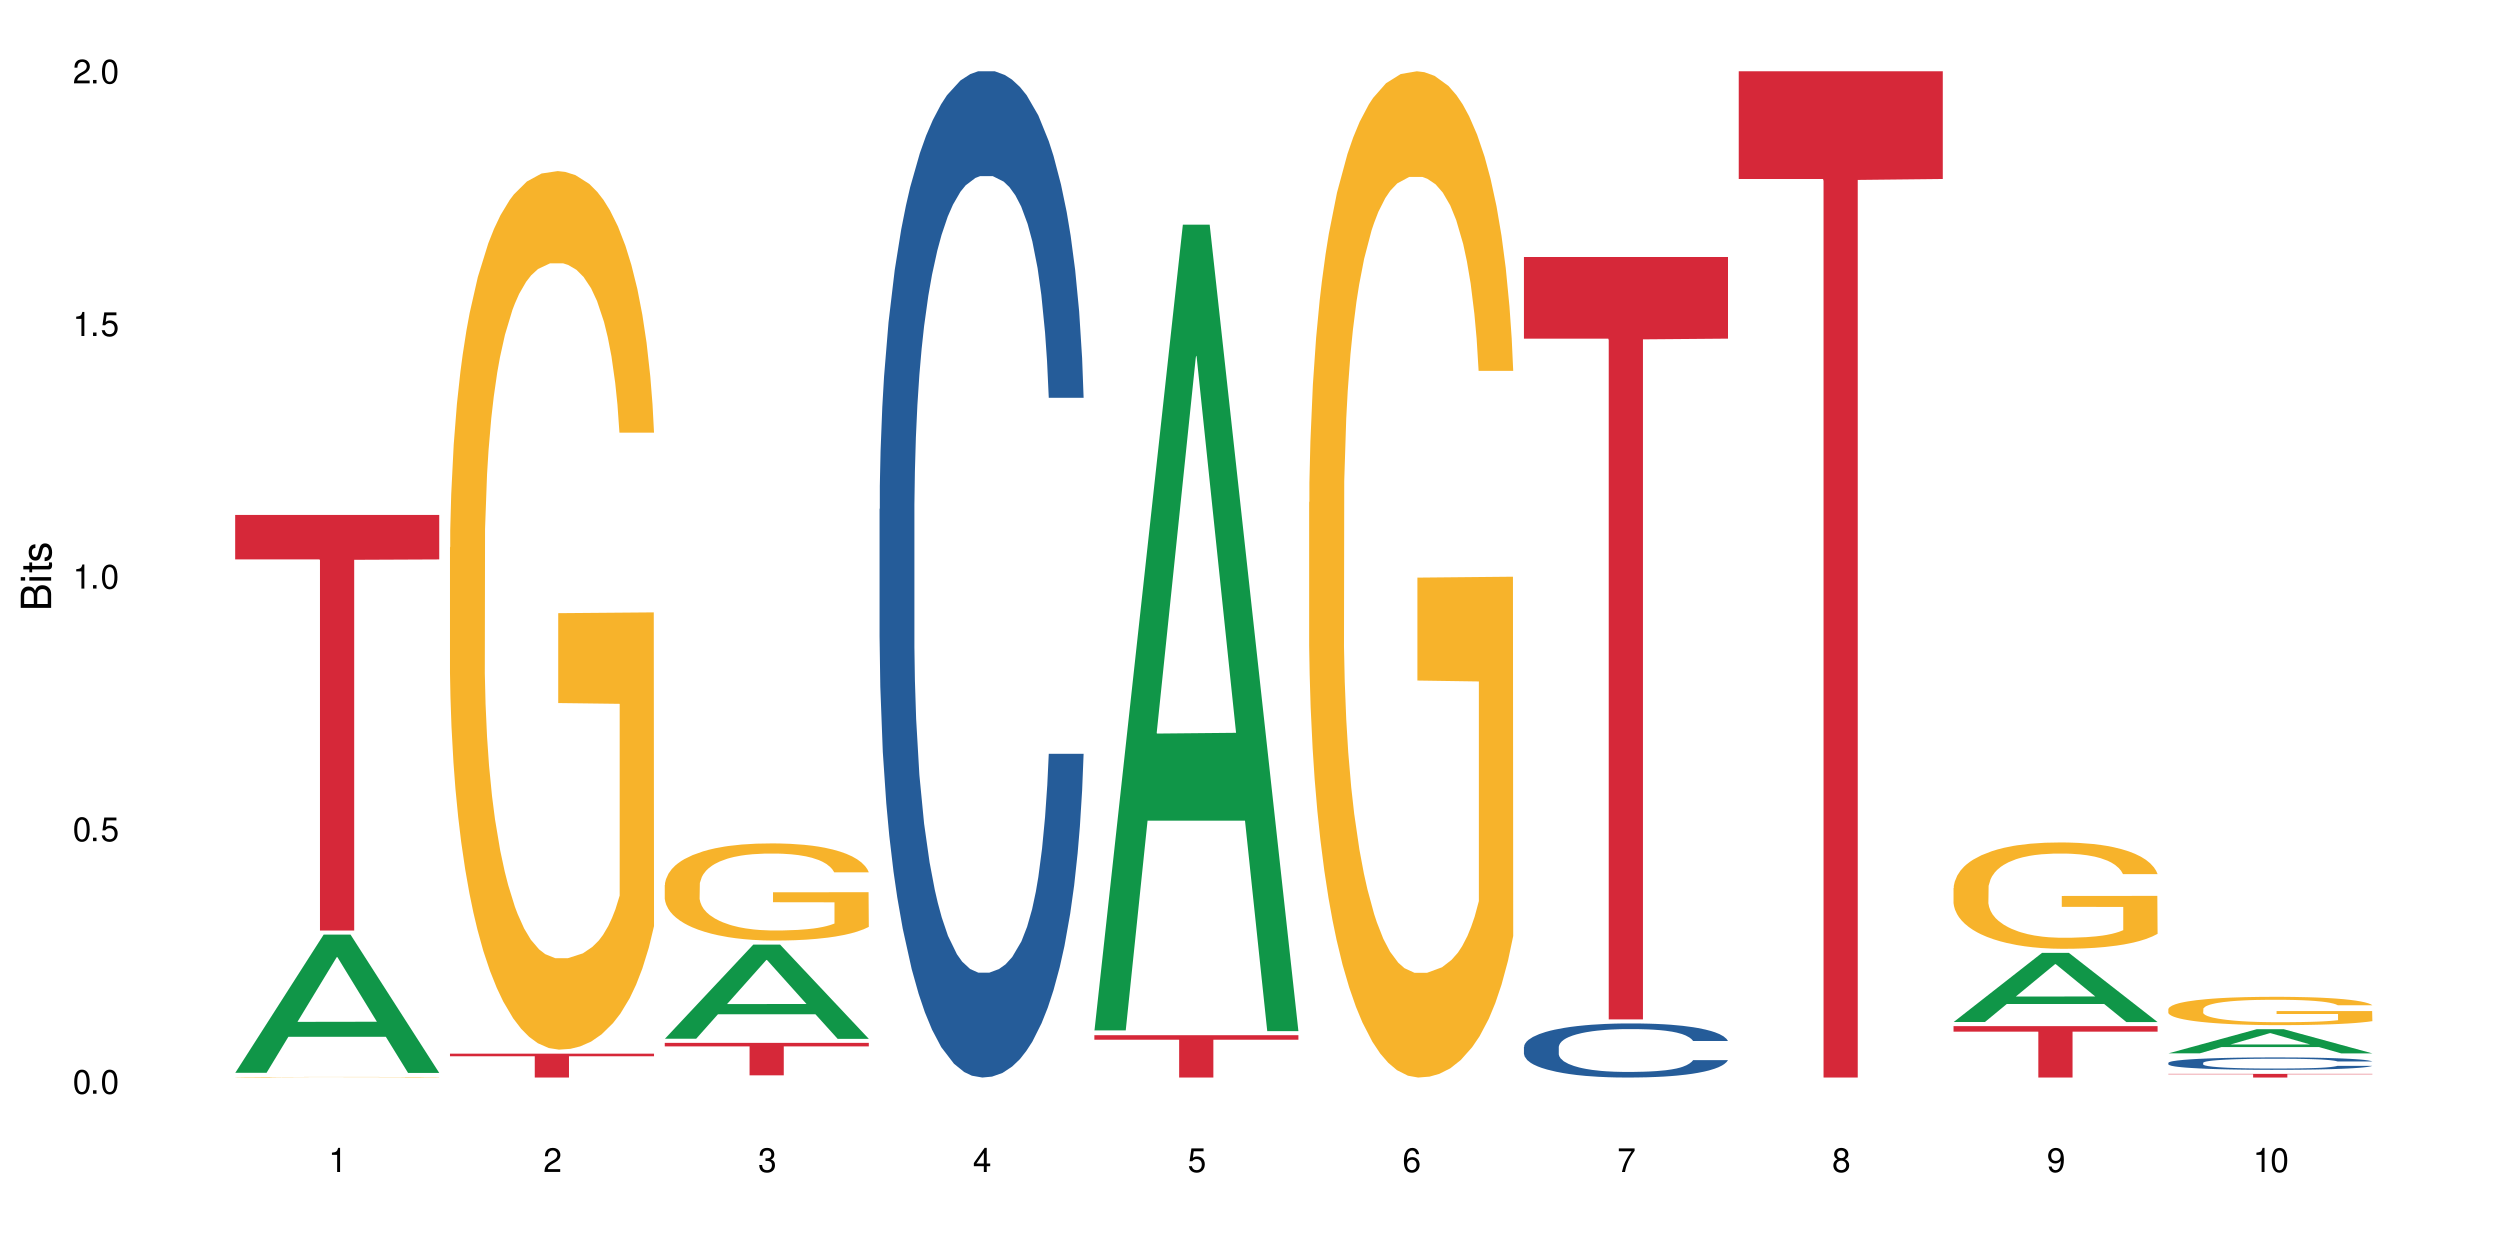 <?xml version="1.0" encoding="UTF-8"?>
<svg xmlns="http://www.w3.org/2000/svg" xmlns:xlink="http://www.w3.org/1999/xlink" width="720" height="360" viewBox="0 0 720 360">
<defs>
<g>
<g id="glyph-0-0">
</g>
<g id="glyph-0-1">
<path d="M 2.641 -6.938 C 2 -6.938 1.422 -6.656 1.078 -6.172 C 0.641 -5.562 0.406 -4.641 0.406 -3.359 C 0.406 -1.016 1.188 0.219 2.641 0.219 C 4.078 0.219 4.859 -1.016 4.859 -3.297 C 4.859 -4.641 4.656 -5.547 4.203 -6.172 C 3.844 -6.656 3.281 -6.938 2.641 -6.938 Z M 2.641 -6.188 C 3.547 -6.188 4 -5.25 4 -3.375 C 4 -1.406 3.562 -0.484 2.625 -0.484 C 1.734 -0.484 1.281 -1.438 1.281 -3.344 C 1.281 -5.25 1.734 -6.188 2.641 -6.188 Z M 2.641 -6.188 "/>
</g>
<g id="glyph-0-2">
<path d="M 1.828 -1 L 0.828 -1 L 0.828 0 L 1.828 0 Z M 1.828 -1 "/>
</g>
<g id="glyph-0-3">
<path d="M 4.562 -6.797 L 1.062 -6.797 L 0.547 -3.094 L 1.328 -3.094 C 1.719 -3.562 2.047 -3.734 2.578 -3.734 C 3.484 -3.734 4.062 -3.109 4.062 -2.094 C 4.062 -1.125 3.484 -0.531 2.578 -0.531 C 1.828 -0.531 1.375 -0.906 1.188 -1.672 L 0.328 -1.672 C 0.453 -1.109 0.547 -0.844 0.75 -0.594 C 1.125 -0.078 1.828 0.219 2.594 0.219 C 3.969 0.219 4.922 -0.781 4.922 -2.219 C 4.922 -3.562 4.031 -4.484 2.719 -4.484 C 2.25 -4.484 1.859 -4.359 1.469 -4.062 L 1.734 -5.969 L 4.562 -5.969 Z M 4.562 -6.797 "/>
</g>
<g id="glyph-0-4">
<path d="M 2.484 -4.938 L 2.484 0 L 3.328 0 L 3.328 -6.938 L 2.766 -6.938 C 2.469 -5.875 2.281 -5.734 0.984 -5.562 L 0.984 -4.938 Z M 2.484 -4.938 "/>
</g>
<g id="glyph-0-5">
<path d="M 4.859 -0.828 L 1.281 -0.828 C 1.359 -1.406 1.672 -1.781 2.5 -2.281 L 3.469 -2.828 C 4.406 -3.344 4.906 -4.062 4.906 -4.906 C 4.906 -5.484 4.672 -6.031 4.266 -6.406 C 3.859 -6.766 3.375 -6.938 2.719 -6.938 C 1.859 -6.938 1.219 -6.625 0.844 -6.031 C 0.609 -5.672 0.5 -5.234 0.484 -4.531 L 1.328 -4.531 C 1.359 -5.016 1.406 -5.281 1.531 -5.516 C 1.75 -5.938 2.188 -6.203 2.703 -6.203 C 3.469 -6.203 4.031 -5.641 4.031 -4.891 C 4.031 -4.344 3.719 -3.859 3.125 -3.516 L 2.234 -3 C 0.812 -2.172 0.406 -1.531 0.328 -0.016 L 4.859 -0.016 Z M 4.859 -0.828 "/>
</g>
<g id="glyph-0-6">
<path d="M 2.125 -3.188 L 2.578 -3.188 C 3.5 -3.188 3.984 -2.766 3.984 -1.922 C 3.984 -1.062 3.469 -0.531 2.594 -0.531 C 1.656 -0.531 1.203 -1 1.156 -2.016 L 0.312 -2.016 C 0.344 -1.453 0.438 -1.094 0.609 -0.781 C 0.953 -0.109 1.625 0.219 2.547 0.219 C 3.953 0.219 4.859 -0.625 4.859 -1.938 C 4.859 -2.828 4.516 -3.297 3.703 -3.594 C 4.344 -3.844 4.656 -4.328 4.656 -5.031 C 4.656 -6.219 3.875 -6.938 2.578 -6.938 C 1.203 -6.938 0.484 -6.172 0.453 -4.703 L 1.297 -4.703 C 1.312 -5.125 1.344 -5.359 1.453 -5.578 C 1.641 -5.969 2.062 -6.203 2.594 -6.203 C 3.344 -6.203 3.797 -5.75 3.797 -5 C 3.797 -4.516 3.609 -4.219 3.25 -4.047 C 3.016 -3.953 2.703 -3.922 2.125 -3.906 Z M 2.125 -3.188 "/>
</g>
<g id="glyph-0-7">
<path d="M 3.141 -1.672 L 3.141 0 L 3.984 0 L 3.984 -1.672 L 4.984 -1.672 L 4.984 -2.438 L 3.984 -2.438 L 3.984 -6.938 L 3.359 -6.938 L 0.266 -2.578 L 0.266 -1.672 Z M 3.141 -2.438 L 1 -2.438 L 3.141 -5.5 Z M 3.141 -2.438 "/>
</g>
<g id="glyph-0-8">
<path d="M 4.781 -5.125 C 4.609 -6.266 3.891 -6.938 2.844 -6.938 C 2.094 -6.938 1.422 -6.578 1.031 -5.953 C 0.594 -5.266 0.406 -4.422 0.406 -3.172 C 0.406 -2 0.578 -1.25 0.984 -0.641 C 1.359 -0.078 1.953 0.219 2.703 0.219 C 3.984 0.219 4.922 -0.75 4.922 -2.094 C 4.922 -3.375 4.062 -4.281 2.844 -4.281 C 2.172 -4.281 1.641 -4.031 1.281 -3.516 C 1.281 -5.234 1.828 -6.188 2.797 -6.188 C 3.391 -6.188 3.797 -5.797 3.938 -5.125 Z M 2.734 -3.531 C 3.547 -3.531 4.062 -2.953 4.062 -2.031 C 4.062 -1.156 3.484 -0.531 2.703 -0.531 C 1.922 -0.531 1.328 -1.188 1.328 -2.078 C 1.328 -2.938 1.906 -3.531 2.734 -3.531 Z M 2.734 -3.531 "/>
</g>
<g id="glyph-0-9">
<path d="M 4.984 -6.797 L 0.438 -6.797 L 0.438 -5.969 L 4.109 -5.969 C 2.5 -3.656 1.828 -2.234 1.328 0 L 2.219 0 C 2.594 -2.172 3.453 -4.047 4.984 -6.094 Z M 4.984 -6.797 "/>
</g>
<g id="glyph-0-10">
<path d="M 3.75 -3.656 C 4.469 -4.094 4.688 -4.438 4.688 -5.078 C 4.688 -6.172 3.844 -6.938 2.641 -6.938 C 1.438 -6.938 0.594 -6.172 0.594 -5.094 C 0.594 -4.438 0.812 -4.094 1.516 -3.656 C 0.734 -3.266 0.359 -2.703 0.359 -1.922 C 0.359 -0.656 1.281 0.219 2.641 0.219 C 3.984 0.219 4.922 -0.656 4.922 -1.922 C 4.922 -2.703 4.531 -3.266 3.75 -3.656 Z M 2.641 -6.188 C 3.359 -6.188 3.812 -5.75 3.812 -5.062 C 3.812 -4.406 3.344 -3.984 2.641 -3.984 C 1.922 -3.984 1.453 -4.406 1.453 -5.078 C 1.453 -5.75 1.922 -6.188 2.641 -6.188 Z M 2.641 -3.266 C 3.484 -3.266 4.062 -2.719 4.062 -1.906 C 4.062 -1.078 3.484 -0.531 2.625 -0.531 C 1.797 -0.531 1.219 -1.094 1.219 -1.906 C 1.219 -2.719 1.781 -3.266 2.641 -3.266 Z M 2.641 -3.266 "/>
</g>
<g id="glyph-0-11">
<path d="M 0.516 -1.578 C 0.672 -0.453 1.406 0.219 2.438 0.219 C 3.188 0.219 3.859 -0.141 4.266 -0.766 C 4.688 -1.453 4.891 -2.297 4.891 -3.547 C 4.891 -4.719 4.703 -5.453 4.312 -6.078 C 3.938 -6.641 3.344 -6.938 2.594 -6.938 C 1.297 -6.938 0.359 -5.969 0.359 -4.625 C 0.359 -3.344 1.234 -2.453 2.453 -2.453 C 3.094 -2.453 3.578 -2.672 4.016 -3.203 C 4 -1.484 3.469 -0.531 2.5 -0.531 C 1.906 -0.531 1.484 -0.906 1.359 -1.578 Z M 2.578 -6.203 C 3.375 -6.203 3.969 -5.531 3.969 -4.641 C 3.969 -3.797 3.391 -3.188 2.547 -3.188 C 1.734 -3.188 1.234 -3.766 1.234 -4.688 C 1.234 -5.562 1.797 -6.203 2.578 -6.203 Z M 2.578 -6.203 "/>
</g>
<g id="glyph-1-0">
</g>
<g id="glyph-1-1">
<path d="M 0 -0.953 L 0 -4.891 C 0 -5.719 -0.234 -6.344 -0.734 -6.797 C -1.188 -7.234 -1.812 -7.469 -2.5 -7.469 C -3.547 -7.469 -4.188 -7 -4.625 -5.875 C -4.984 -6.688 -5.625 -7.094 -6.531 -7.094 C -7.172 -7.094 -7.734 -6.859 -8.141 -6.391 C -8.562 -5.922 -8.75 -5.344 -8.75 -4.5 L -8.75 -0.953 Z M -4.984 -2.062 L -7.766 -2.062 L -7.766 -4.219 C -7.766 -4.844 -7.688 -5.203 -7.453 -5.5 C -7.219 -5.812 -6.859 -5.969 -6.375 -5.969 C -5.891 -5.969 -5.531 -5.812 -5.297 -5.5 C -5.062 -5.203 -4.984 -4.844 -4.984 -4.219 Z M -0.984 -2.062 L -4 -2.062 L -4 -4.781 C -4 -5.766 -3.438 -6.359 -2.484 -6.359 C -1.547 -6.359 -0.984 -5.766 -0.984 -4.781 Z M -0.984 -2.062 "/>
</g>
<g id="glyph-1-2">
<path d="M -6.281 -1.797 L -6.281 -0.797 L 0 -0.797 L 0 -1.797 Z M -8.75 -1.797 L -8.75 -0.797 L -7.484 -0.797 L -7.484 -1.797 Z M -8.75 -1.797 "/>
</g>
<g id="glyph-1-3">
<path d="M -6.281 -3.047 L -6.281 -2.016 L -8.016 -2.016 L -8.016 -1.016 L -6.281 -1.016 L -6.281 -0.172 L -5.469 -0.172 L -5.469 -1.016 L -0.719 -1.016 C -0.078 -1.016 0.281 -1.453 0.281 -2.234 C 0.281 -2.5 0.25 -2.719 0.188 -3.047 L -0.641 -3.047 C -0.609 -2.906 -0.594 -2.766 -0.594 -2.562 C -0.594 -2.141 -0.719 -2.016 -1.156 -2.016 L -5.469 -2.016 L -5.469 -3.047 Z M -6.281 -3.047 "/>
</g>
<g id="glyph-1-4">
<path d="M -4.531 -5.25 C -5.766 -5.25 -6.469 -4.422 -6.469 -2.969 C -6.469 -1.516 -5.719 -0.562 -4.547 -0.562 C -3.562 -0.562 -3.094 -1.062 -2.734 -2.562 L -2.516 -3.484 C -2.344 -4.188 -2.094 -4.469 -1.641 -4.469 C -1.047 -4.469 -0.641 -3.875 -0.641 -3 C -0.641 -2.453 -0.797 -2 -1.062 -1.75 C -1.25 -1.594 -1.422 -1.531 -1.875 -1.469 L -1.875 -0.406 C -0.422 -0.453 0.281 -1.266 0.281 -2.922 C 0.281 -4.5 -0.5 -5.516 -1.719 -5.516 C -2.656 -5.516 -3.172 -4.984 -3.469 -3.734 L -3.703 -2.766 C -3.891 -1.953 -4.156 -1.609 -4.594 -1.609 C -5.188 -1.609 -5.547 -2.125 -5.547 -2.938 C -5.547 -3.75 -5.203 -4.172 -4.531 -4.203 Z M -4.531 -5.25 "/>
</g>
</g>
</defs>
<rect x="-72" y="-36" width="864" height="432" fill="rgb(100%, 100%, 100%)" fill-opacity="1"/>
<path fill-rule="nonzero" fill="rgb(6.275%, 58.824%, 28.235%)" fill-opacity="1" d="M 67.73 308.961 L 67.793 308.926 L 93.223 269.156 L 100.945 269.156 L 126.5 309 L 117.52 309 L 111.117 298.598 L 83.051 298.598 L 76.773 308.961 L 67.73 308.961 L 85.75 294.297 L 108.543 294.258 L 97.176 275.664 L 97.051 275.629 L 96.926 275.742 L 85.688 294.258 L 85.75 294.297 Z M 67.73 308.961 "/>
<path fill-rule="nonzero" fill="rgb(96.863%, 70.196%, 16.863%)" fill-opacity="1" d="M 67.73 310.234 L 67.801 310.234 L 67.801 310.23 L 68.09 310.227 L 68.805 310.215 L 69.738 310.207 L 70.742 310.203 L 71.387 310.199 L 72.461 310.195 L 73.395 310.191 L 75.758 310.184 L 78.77 310.176 L 80.418 310.176 L 82.281 310.172 L 84.93 310.168 L 86.148 310.168 L 89.875 310.164 L 107.863 310.164 L 110.16 310.168 L 111.949 310.168 L 113.812 310.172 L 116.105 310.172 L 118.258 310.176 L 121.695 310.184 L 123.129 310.191 L 124.348 310.195 L 125.422 310.203 L 126.07 310.207 L 126.5 310.215 L 116.535 310.215 L 115.965 310.207 L 115.32 310.203 L 114.242 310.199 L 112.094 310.191 L 110.086 310.188 L 108.367 310.184 L 104.137 310.184 L 101.773 310.18 L 96.543 310.18 L 93.102 310.184 L 89.66 310.184 L 87.656 310.188 L 86.438 310.188 L 85.719 310.191 L 83.57 310.195 L 82.137 310.199 L 81.348 310.203 L 80.344 310.207 L 79.629 310.211 L 78.84 310.215 L 78.41 310.223 L 77.836 310.23 L 77.766 310.262 L 78.41 310.273 L 78.984 310.277 L 79.844 310.285 L 80.703 310.289 L 82.207 310.293 L 83.496 310.297 L 84.5 310.301 L 86.438 310.305 L 87.227 310.305 L 89.09 310.309 L 91.023 310.312 L 95.18 310.312 L 98.047 310.316 L 101.703 310.316 L 106 310.312 L 110.59 310.312 L 111.809 310.309 L 114.387 310.309 L 115.391 310.305 L 116.609 310.301 L 116.609 310.266 L 98.906 310.266 L 98.906 310.25 L 126.426 310.246 L 126.5 310.309 L 124.992 310.312 L 123.129 310.316 L 121.34 310.32 L 119.477 310.324 L 116.824 310.324 L 114.672 310.328 L 111.375 310.328 L 108.367 310.332 L 93.031 310.332 L 90.52 310.328 L 85.934 310.328 L 83.066 310.324 L 81.203 310.32 L 77.336 310.312 L 75.613 310.309 L 74.469 310.305 L 73.32 310.301 L 72.102 310.297 L 70.957 310.293 L 70.098 310.289 L 69.309 310.281 L 68.734 310.277 L 68.16 310.27 L 67.875 310.266 L 67.73 310.258 Z M 67.73 310.234 "/>
<path fill-rule="nonzero" fill="rgb(83.922%, 15.686%, 22.353%)" fill-opacity="1" d="M 67.73 148.305 L 126.5 148.305 L 126.5 161.113 L 102.008 161.227 L 102.008 267.992 L 92.152 267.992 L 92.152 161.34 L 92.008 161.113 L 67.73 161.113 Z M 67.73 148.305 "/>
<path fill-rule="nonzero" fill="rgb(96.863%, 70.196%, 16.863%)" fill-opacity="1" d="M 129.594 157.648 L 129.664 157.418 L 129.664 152.793 L 129.949 142.398 L 130.668 128.07 L 131.598 116.285 L 132.602 107.043 L 133.246 102.191 L 134.32 95.258 L 135.254 90.176 L 137.617 79.777 L 140.629 70.07 L 142.277 65.914 L 144.141 61.984 L 146.793 57.594 L 148.012 55.977 L 151.738 52.277 L 155.965 49.969 L 160.625 49.273 L 162.773 49.508 L 165.711 50.43 L 169.727 52.973 L 172.02 55.281 L 173.812 57.594 L 175.676 60.598 L 177.969 65.219 L 180.117 70.766 L 181.836 76.309 L 183.559 83.242 L 184.992 90.637 L 186.211 98.723 L 187.285 108.43 L 187.93 116.516 L 188.359 124.605 L 178.398 124.605 L 177.824 116.516 L 177.18 110.277 L 176.105 102.652 L 175.031 97.105 L 173.953 92.715 L 171.949 86.707 L 170.227 83.012 L 168.078 79.777 L 166 77.695 L 163.633 76.309 L 162.199 75.848 L 158.402 75.848 L 154.961 77.465 L 152.957 79.312 L 151.523 81.164 L 149.516 84.629 L 148.297 87.402 L 147.582 89.25 L 145.43 96.414 L 143.996 102.883 L 143.207 107.273 L 142.207 114.207 L 141.488 120.445 L 140.699 129.688 L 140.27 136.621 L 139.695 152.332 L 139.625 193.926 L 139.84 202.707 L 140.27 212.18 L 140.844 220.5 L 141.703 229.277 L 142.562 235.98 L 144.07 244.992 L 145.359 251 L 146.363 254.926 L 148.297 261.168 L 149.086 263.246 L 150.949 267.406 L 152.883 270.641 L 155.25 273.414 L 157.039 274.801 L 159.906 275.953 L 163.562 275.953 L 167.863 274.57 L 170.586 272.719 L 172.449 270.871 L 173.668 269.254 L 175.172 266.711 L 176.246 264.402 L 177.25 261.859 L 178.469 257.93 L 178.469 202.707 L 160.766 202.477 L 160.766 176.594 L 188.289 176.363 L 188.359 266.711 L 186.855 272.949 L 184.992 278.957 L 183.199 283.582 L 181.336 287.508 L 178.684 291.898 L 176.535 294.672 L 173.238 297.906 L 170.227 299.988 L 167.074 301.371 L 164.277 302.066 L 160.984 302.297 L 158.043 301.836 L 154.891 300.449 L 152.383 298.602 L 150.09 296.289 L 147.797 293.285 L 144.93 288.434 L 143.066 284.504 L 141.129 279.652 L 139.195 273.875 L 137.477 267.637 L 136.328 262.785 L 135.184 257.238 L 133.965 250.305 L 132.816 242.449 L 131.957 235.285 L 131.168 227.199 L 130.594 219.574 L 130.023 209.176 L 129.734 200.855 L 129.594 193.695 Z M 129.594 157.648 "/>
<path fill-rule="nonzero" fill="rgb(83.922%, 15.686%, 22.353%)" fill-opacity="1" d="M 129.594 303.461 L 188.359 303.461 L 188.359 304.195 L 163.867 304.203 L 163.867 310.332 L 154.012 310.332 L 154.012 304.211 L 153.871 304.195 L 129.594 304.195 Z M 129.594 303.461 "/>
<path fill-rule="nonzero" fill="rgb(6.275%, 58.824%, 28.235%)" fill-opacity="1" d="M 191.453 299.164 L 191.516 299.141 L 216.945 272.047 L 224.668 272.047 L 250.219 299.191 L 241.242 299.191 L 234.84 292.105 L 206.773 292.105 L 200.492 299.164 L 191.453 299.164 L 209.473 289.176 L 232.266 289.148 L 220.898 276.48 L 220.773 276.457 L 220.648 276.531 L 209.41 289.148 L 209.473 289.176 Z M 191.453 299.164 "/>
<path fill-rule="nonzero" fill="rgb(96.863%, 70.196%, 16.863%)" fill-opacity="1" d="M 191.453 254.883 L 191.523 254.855 L 191.523 254.348 L 191.812 253.195 L 192.527 251.609 L 193.461 250.309 L 194.461 249.285 L 195.109 248.75 L 196.184 247.98 L 197.113 247.418 L 199.48 246.27 L 202.488 245.195 L 204.137 244.734 L 206 244.301 L 208.652 243.816 L 209.871 243.637 L 213.598 243.227 L 217.828 242.973 L 222.484 242.895 L 224.637 242.922 L 227.574 243.023 L 231.586 243.305 L 233.879 243.559 L 235.672 243.816 L 237.535 244.148 L 239.828 244.66 L 241.98 245.273 L 243.699 245.887 L 245.418 246.652 L 246.852 247.473 L 248.07 248.367 L 249.145 249.438 L 249.789 250.332 L 250.219 251.227 L 240.258 251.227 L 239.684 250.332 L 239.039 249.645 L 237.965 248.801 L 236.891 248.188 L 235.816 247.699 L 233.809 247.035 L 232.09 246.629 L 229.938 246.27 L 227.859 246.039 L 225.496 245.887 L 224.062 245.836 L 220.262 245.836 L 216.824 246.016 L 214.816 246.219 L 213.383 246.422 L 211.375 246.805 L 210.156 247.113 L 209.441 247.316 L 207.293 248.109 L 205.859 248.824 L 205.07 249.312 L 204.066 250.078 L 203.348 250.77 L 202.562 251.789 L 202.133 252.559 L 201.559 254.293 L 201.484 258.895 L 201.703 259.867 L 202.133 260.914 L 202.703 261.836 L 203.566 262.805 L 204.426 263.547 L 205.93 264.543 L 207.219 265.207 L 208.223 265.645 L 210.156 266.332 L 210.945 266.562 L 212.809 267.023 L 214.746 267.379 L 217.109 267.688 L 218.902 267.84 L 221.77 267.969 L 225.422 267.969 L 229.723 267.816 L 232.445 267.609 L 234.309 267.406 L 235.527 267.227 L 237.035 266.945 L 238.109 266.691 L 239.113 266.41 L 240.332 265.977 L 240.332 259.867 L 222.629 259.84 L 222.629 256.977 L 250.148 256.953 L 250.219 266.945 L 248.715 267.637 L 246.852 268.301 L 245.059 268.812 L 243.195 269.246 L 240.547 269.73 L 238.395 270.039 L 235.098 270.395 L 232.09 270.625 L 228.934 270.781 L 226.141 270.855 L 222.844 270.883 L 219.906 270.832 L 216.75 270.676 L 214.242 270.473 L 211.949 270.219 L 209.656 269.887 L 206.789 269.348 L 204.926 268.914 L 202.992 268.379 L 201.055 267.738 L 199.336 267.047 L 198.191 266.512 L 197.043 265.898 L 195.824 265.133 L 194.68 264.262 L 193.816 263.469 L 193.031 262.574 L 192.457 261.73 L 191.883 260.582 L 191.598 259.66 L 191.453 258.871 Z M 191.453 254.883 "/>
<path fill-rule="nonzero" fill="rgb(83.922%, 15.686%, 22.353%)" fill-opacity="1" d="M 191.453 300.355 L 250.219 300.355 L 250.219 301.355 L 225.727 301.363 L 225.727 309.703 L 215.875 309.703 L 215.875 301.371 L 215.73 301.355 L 191.453 301.355 Z M 191.453 300.355 "/>
<path fill-rule="nonzero" fill="rgb(14.51%, 36.078%, 60%)" fill-opacity="1" d="M 253.312 146.621 L 253.387 146.355 L 253.387 140 L 253.602 129.934 L 254.102 117.215 L 254.605 108.477 L 255.895 92.844 L 257.684 77.746 L 259.547 66.09 L 260.91 59.203 L 262.129 53.902 L 264.922 44.102 L 266.715 39.07 L 268.652 34.566 L 271.016 30.062 L 272.734 27.414 L 276.605 23.176 L 279.473 21.32 L 281.695 20.527 L 286.496 20.527 L 289.363 21.586 L 291.441 22.91 L 293.734 25.031 L 295.668 27.414 L 299.039 33.242 L 302.047 40.66 L 303.41 44.898 L 305.559 53.109 L 307.207 61.055 L 308.355 67.945 L 309.645 77.746 L 310.793 89.668 L 311.652 103.176 L 312.082 114.566 L 302.047 114.566 L 301.547 103.973 L 300.973 95.758 L 299.898 84.898 L 298.824 77.215 L 297.316 69.535 L 295.957 64.5 L 294.094 59.469 L 292.445 56.289 L 290.723 53.902 L 289.074 52.316 L 285.922 50.727 L 282.266 50.727 L 280.906 51.254 L 278.109 53.375 L 276.605 55.23 L 274.457 58.938 L 272.949 62.383 L 271.16 67.68 L 269.941 72.184 L 268.434 79.07 L 267.359 85.164 L 266.141 93.906 L 265.426 100.527 L 264.781 107.945 L 264.207 116.688 L 263.777 125.957 L 263.492 135.762 L 263.348 145.297 L 263.348 186.355 L 263.492 195.895 L 263.848 207.02 L 264.781 223.18 L 266.141 237.219 L 267.719 248.344 L 269.223 256.293 L 270.082 260 L 271.23 264.238 L 273.023 269.535 L 275.602 274.836 L 277.105 276.953 L 279.402 279.074 L 281.766 280.133 L 284.918 280.133 L 287.715 279.074 L 289.578 277.75 L 291.512 275.629 L 294.164 271.125 L 295.812 266.887 L 297.246 261.855 L 298.32 256.82 L 299.039 252.582 L 300.113 244.371 L 300.973 235.363 L 301.617 226.094 L 302.047 217.086 L 312.082 217.086 L 311.652 227.684 L 311.008 238.012 L 310.363 245.695 L 309.359 254.969 L 308.211 263.18 L 306.562 272.449 L 305.203 278.543 L 303.41 285.168 L 301.762 290.199 L 299.969 294.703 L 297.316 300 L 295.598 302.648 L 293.734 305.035 L 291.512 307.152 L 288.719 309.008 L 285.707 310.066 L 282.914 310.332 L 279.902 309.801 L 277.68 308.742 L 274.742 306.359 L 271.086 301.59 L 268.434 296.559 L 266.355 291.523 L 264.566 286.227 L 262.559 279.074 L 259.98 267.418 L 258.402 258.41 L 257.328 250.992 L 256.109 240.664 L 255.25 231.391 L 254.246 216.555 L 253.527 197.746 L 253.312 183.18 Z M 253.312 146.621 "/>
<path fill-rule="nonzero" fill="rgb(6.275%, 58.824%, 28.235%)" fill-opacity="1" d="M 315.176 296.754 L 315.238 296.535 L 340.664 64.711 L 348.387 64.711 L 373.941 296.973 L 364.965 296.973 L 358.559 236.344 L 330.496 236.344 L 324.215 296.754 L 315.176 296.754 L 333.195 211.266 L 355.984 211.047 L 344.621 102.66 L 344.496 102.441 L 344.371 103.094 L 333.133 211.047 L 333.195 211.266 Z M 315.176 296.754 "/>
<path fill-rule="nonzero" fill="rgb(83.922%, 15.686%, 22.353%)" fill-opacity="1" d="M 315.176 298.137 L 373.941 298.137 L 373.941 299.441 L 349.449 299.453 L 349.449 310.332 L 339.594 310.332 L 339.594 299.465 L 339.453 299.441 L 315.176 299.441 Z M 315.176 298.137 "/>
<path fill-rule="nonzero" fill="rgb(96.863%, 70.196%, 16.863%)" fill-opacity="1" d="M 377.035 144.652 L 377.105 144.387 L 377.105 139.094 L 377.395 127.184 L 378.109 110.777 L 379.043 97.277 L 380.047 86.691 L 380.691 81.133 L 381.766 73.195 L 382.695 67.371 L 385.062 55.461 L 388.07 44.348 L 389.719 39.582 L 391.582 35.082 L 394.234 30.055 L 395.453 28.203 L 399.18 23.965 L 403.41 21.32 L 408.066 20.527 L 410.219 20.789 L 413.156 21.848 L 417.168 24.762 L 419.461 27.406 L 421.254 30.055 L 423.117 33.496 L 425.41 38.789 L 427.562 45.141 L 429.281 51.492 L 431 59.43 L 432.434 67.902 L 433.652 77.164 L 434.727 88.281 L 435.375 97.543 L 435.805 106.805 L 425.84 106.805 L 425.27 97.543 L 424.621 90.398 L 423.547 81.664 L 422.473 75.312 L 421.398 70.281 L 419.391 63.402 L 417.672 59.168 L 415.52 55.461 L 413.441 53.078 L 411.078 51.492 L 409.645 50.961 L 405.848 50.961 L 402.406 52.816 L 400.398 54.934 L 398.965 57.051 L 396.961 61.02 L 395.742 64.195 L 395.023 66.312 L 392.875 74.516 L 391.441 81.93 L 390.652 86.957 L 389.648 94.898 L 388.934 102.043 L 388.145 112.629 L 387.715 120.57 L 387.141 138.566 L 387.07 186.207 L 387.285 196.262 L 387.715 207.113 L 388.289 216.641 L 389.148 226.699 L 390.008 234.375 L 391.512 244.695 L 392.801 251.578 L 393.805 256.078 L 395.742 263.223 L 396.527 265.605 L 398.391 270.367 L 400.328 274.074 L 402.691 277.25 L 404.484 278.836 L 407.352 280.16 L 411.008 280.16 L 415.305 278.574 L 418.031 276.457 L 419.895 274.34 L 421.109 272.484 L 422.617 269.574 L 423.691 266.926 L 424.695 264.016 L 425.914 259.516 L 425.914 196.262 L 408.211 195.996 L 408.211 166.355 L 435.73 166.09 L 435.805 269.574 L 434.297 276.719 L 432.434 283.602 L 430.645 288.895 L 428.781 293.395 L 426.129 298.422 L 423.977 301.598 L 420.68 305.305 L 417.672 307.688 L 414.52 309.273 L 411.723 310.066 L 408.426 310.332 L 405.488 309.805 L 402.336 308.215 L 399.824 306.098 L 397.531 303.453 L 395.238 300.012 L 392.371 294.453 L 390.508 289.953 L 388.574 284.395 L 386.641 277.777 L 384.918 270.633 L 383.773 265.074 L 382.625 258.723 L 381.406 250.781 L 380.262 241.785 L 379.398 233.578 L 378.613 224.316 L 378.039 215.582 L 377.465 203.672 L 377.18 194.145 L 377.035 185.941 Z M 377.035 144.652 "/>
<path fill-rule="nonzero" fill="rgb(14.51%, 36.078%, 60%)" fill-opacity="1" d="M 438.895 301.535 L 438.969 301.52 L 438.969 301.18 L 439.184 300.637 L 439.684 299.953 L 440.188 299.484 L 441.477 298.645 L 443.27 297.832 L 445.133 297.207 L 446.492 296.836 L 447.711 296.555 L 450.508 296.027 L 452.297 295.754 L 454.234 295.512 L 456.598 295.273 L 458.316 295.129 L 462.188 294.902 L 465.055 294.801 L 467.277 294.758 L 472.078 294.758 L 474.945 294.816 L 477.023 294.887 L 479.316 295 L 481.254 295.129 L 484.621 295.441 L 487.629 295.84 L 488.992 296.07 L 491.141 296.512 L 492.789 296.938 L 493.938 297.309 L 495.227 297.832 L 496.375 298.473 L 497.234 299.199 L 497.664 299.812 L 487.629 299.812 L 487.129 299.242 L 486.555 298.801 L 485.48 298.219 L 484.406 297.805 L 482.898 297.395 L 481.539 297.121 L 479.676 296.852 L 478.027 296.68 L 476.309 296.555 L 474.66 296.469 L 471.504 296.383 L 467.852 296.383 L 466.488 296.41 L 463.691 296.523 L 462.188 296.625 L 460.039 296.824 L 458.535 297.008 L 456.742 297.293 L 455.523 297.535 L 454.02 297.906 L 452.941 298.234 L 451.727 298.703 L 451.008 299.059 L 450.363 299.457 L 449.789 299.926 L 449.359 300.426 L 449.074 300.953 L 448.93 301.465 L 448.93 303.672 L 449.074 304.184 L 449.43 304.781 L 450.363 305.648 L 451.727 306.402 L 453.301 307 L 454.805 307.43 L 455.668 307.629 L 456.812 307.855 L 458.605 308.141 L 461.184 308.426 L 462.691 308.539 L 464.984 308.652 L 467.348 308.711 L 470.5 308.711 L 473.297 308.652 L 475.16 308.582 L 477.094 308.469 L 479.746 308.227 L 481.395 307.996 L 482.828 307.727 L 483.902 307.457 L 484.621 307.23 L 485.695 306.789 L 486.555 306.305 L 487.199 305.805 L 487.629 305.32 L 497.664 305.32 L 497.234 305.891 L 496.59 306.445 L 495.945 306.859 L 494.941 307.355 L 493.793 307.797 L 492.145 308.297 L 490.785 308.625 L 488.992 308.98 L 487.344 309.25 L 485.551 309.492 L 482.898 309.777 L 481.18 309.918 L 479.316 310.047 L 477.094 310.16 L 474.301 310.262 L 471.289 310.316 L 468.496 310.332 L 465.484 310.305 L 463.262 310.246 L 460.324 310.117 L 456.668 309.863 L 454.02 309.594 L 451.941 309.32 L 450.148 309.035 L 448.141 308.652 L 445.562 308.027 L 443.984 307.543 L 442.91 307.145 L 441.691 306.59 L 440.832 306.09 L 439.828 305.293 L 439.109 304.281 L 438.895 303.5 Z M 438.895 301.535 "/>
<path fill-rule="nonzero" fill="rgb(83.922%, 15.686%, 22.353%)" fill-opacity="1" d="M 438.895 74.023 L 497.664 74.023 L 497.664 97.527 L 473.172 97.734 L 473.172 293.594 L 463.316 293.594 L 463.316 97.938 L 463.176 97.527 L 438.895 97.527 Z M 438.895 74.023 "/>
<path fill-rule="nonzero" fill="rgb(83.922%, 15.686%, 22.353%)" fill-opacity="1" d="M 500.758 20.527 L 559.523 20.527 L 559.523 51.547 L 535.031 51.82 L 535.031 310.332 L 525.18 310.332 L 525.18 52.094 L 525.035 51.547 L 500.758 51.547 Z M 500.758 20.527 "/>
<path fill-rule="nonzero" fill="rgb(6.275%, 58.824%, 28.235%)" fill-opacity="1" d="M 562.617 294.344 L 562.68 294.324 L 588.109 274.422 L 595.832 274.422 L 621.387 294.363 L 612.406 294.363 L 606.004 289.156 L 577.938 289.156 L 571.66 294.344 L 562.617 294.344 L 580.637 287.004 L 603.43 286.984 L 592.066 277.68 L 591.938 277.66 L 591.812 277.715 L 580.574 286.984 L 580.637 287.004 Z M 562.617 294.344 "/>
<path fill-rule="nonzero" fill="rgb(96.863%, 70.196%, 16.863%)" fill-opacity="1" d="M 562.617 255.742 L 562.691 255.715 L 562.691 255.156 L 562.977 253.898 L 563.691 252.164 L 564.625 250.734 L 565.629 249.617 L 566.273 249.027 L 567.348 248.191 L 568.281 247.574 L 570.645 246.316 L 573.656 245.141 L 575.305 244.637 L 577.168 244.16 L 579.816 243.629 L 581.035 243.434 L 584.762 242.984 L 588.992 242.707 L 593.648 242.621 L 595.801 242.652 L 598.738 242.762 L 602.754 243.07 L 605.047 243.352 L 606.836 243.629 L 608.699 243.992 L 610.992 244.555 L 613.145 245.223 L 614.863 245.895 L 616.586 246.734 L 618.016 247.629 L 619.234 248.609 L 620.312 249.785 L 620.957 250.766 L 621.387 251.742 L 611.426 251.742 L 610.852 250.766 L 610.207 250.008 L 609.129 249.086 L 608.055 248.414 L 606.98 247.883 L 604.973 247.156 L 603.254 246.707 L 601.105 246.316 L 599.023 246.062 L 596.66 245.895 L 595.227 245.84 L 591.43 245.84 L 587.988 246.035 L 585.98 246.258 L 584.547 246.484 L 582.543 246.902 L 581.324 247.238 L 580.605 247.461 L 578.457 248.328 L 577.023 249.113 L 576.234 249.645 L 575.23 250.484 L 574.516 251.238 L 573.727 252.359 L 573.297 253.199 L 572.723 255.102 L 572.652 260.137 L 572.867 261.199 L 573.297 262.348 L 573.871 263.352 L 574.73 264.418 L 575.59 265.227 L 577.094 266.32 L 578.387 267.047 L 579.387 267.523 L 581.324 268.277 L 582.113 268.527 L 583.977 269.031 L 585.91 269.426 L 588.273 269.762 L 590.066 269.93 L 592.934 270.066 L 596.59 270.066 L 600.891 269.898 L 603.613 269.676 L 605.477 269.453 L 606.695 269.258 L 608.199 268.949 L 609.273 268.668 L 610.277 268.363 L 611.496 267.887 L 611.496 261.199 L 593.793 261.172 L 593.793 258.039 L 621.312 258.012 L 621.387 268.949 L 619.879 269.703 L 618.016 270.434 L 616.227 270.992 L 614.363 271.469 L 611.711 272 L 609.559 272.336 L 606.266 272.727 L 603.254 272.977 L 600.102 273.145 L 597.305 273.23 L 594.008 273.258 L 591.07 273.203 L 587.918 273.035 L 585.41 272.809 L 583.113 272.531 L 580.82 272.168 L 577.953 271.578 L 576.09 271.102 L 574.156 270.516 L 572.223 269.816 L 570.5 269.062 L 569.355 268.473 L 568.207 267.801 L 566.988 266.961 L 565.844 266.012 L 564.984 265.145 L 564.195 264.164 L 563.621 263.242 L 563.047 261.984 L 562.762 260.977 L 562.617 260.109 Z M 562.617 255.742 "/>
<path fill-rule="nonzero" fill="rgb(83.922%, 15.686%, 22.353%)" fill-opacity="1" d="M 562.617 295.527 L 621.387 295.527 L 621.387 297.113 L 596.895 297.125 L 596.895 310.332 L 587.039 310.332 L 587.039 297.141 L 586.895 297.113 L 562.617 297.113 Z M 562.617 295.527 "/>
<path fill-rule="nonzero" fill="rgb(6.275%, 58.824%, 28.235%)" fill-opacity="1" d="M 624.48 303.367 L 624.543 303.359 L 649.969 296.406 L 657.691 296.406 L 683.246 303.375 L 674.27 303.375 L 667.863 301.555 L 639.797 301.555 L 633.52 303.367 L 624.48 303.367 L 642.5 300.805 L 665.289 300.797 L 653.926 297.547 L 653.801 297.539 L 653.676 297.559 L 642.438 300.797 L 642.5 300.805 Z M 624.48 303.367 "/>
<path fill-rule="nonzero" fill="rgb(14.51%, 36.078%, 60%)" fill-opacity="1" d="M 624.48 306.094 L 624.551 306.09 L 624.551 306.012 L 624.766 305.887 L 625.266 305.73 L 625.77 305.621 L 627.059 305.43 L 628.852 305.242 L 630.715 305.102 L 632.074 305.016 L 633.293 304.949 L 636.09 304.828 L 637.879 304.766 L 639.816 304.711 L 642.18 304.656 L 643.902 304.621 L 647.77 304.57 L 650.637 304.547 L 652.859 304.539 L 657.66 304.539 L 660.527 304.551 L 662.605 304.566 L 664.898 304.594 L 666.836 304.621 L 670.203 304.695 L 673.215 304.785 L 674.574 304.84 L 676.727 304.941 L 678.375 305.039 L 679.52 305.121 L 680.809 305.242 L 681.957 305.391 L 682.816 305.559 L 683.246 305.699 L 673.215 305.699 L 672.711 305.566 L 672.137 305.465 L 671.062 305.332 L 669.988 305.238 L 668.484 305.141 L 667.121 305.082 L 665.258 305.02 L 663.609 304.98 L 661.891 304.949 L 660.242 304.93 L 657.086 304.91 L 653.434 304.91 L 652.07 304.918 L 649.277 304.941 L 647.77 304.965 L 645.621 305.012 L 644.117 305.055 L 642.324 305.121 L 641.105 305.176 L 639.602 305.262 L 638.527 305.336 L 637.309 305.441 L 636.59 305.523 L 635.945 305.617 L 635.371 305.723 L 634.941 305.84 L 634.656 305.961 L 634.512 306.078 L 634.512 306.582 L 634.656 306.699 L 635.016 306.84 L 635.945 307.039 L 637.309 307.211 L 638.883 307.348 L 640.391 307.445 L 641.25 307.492 L 642.395 307.543 L 644.188 307.609 L 646.766 307.676 L 648.273 307.699 L 650.566 307.727 L 652.93 307.738 L 656.086 307.738 L 658.879 307.727 L 660.742 307.711 L 662.68 307.684 L 665.328 307.629 L 666.977 307.578 L 668.41 307.516 L 669.488 307.453 L 670.203 307.398 L 671.277 307.301 L 672.137 307.188 L 672.781 307.074 L 673.215 306.961 L 683.246 306.961 L 682.816 307.094 L 682.172 307.219 L 681.527 307.316 L 680.523 307.43 L 679.375 307.531 L 677.727 307.645 L 676.367 307.719 L 674.574 307.801 L 672.926 307.863 L 671.133 307.918 L 668.484 307.984 L 666.762 308.02 L 664.898 308.047 L 662.68 308.074 L 659.883 308.098 L 656.871 308.109 L 654.078 308.113 L 651.066 308.105 L 648.848 308.094 L 645.906 308.062 L 642.254 308.004 L 639.602 307.941 L 637.523 307.879 L 635.73 307.816 L 633.723 307.727 L 631.145 307.582 L 629.566 307.473 L 628.492 307.379 L 627.273 307.254 L 626.414 307.141 L 625.41 306.957 L 624.695 306.723 L 624.48 306.543 Z M 624.48 306.094 "/>
<path fill-rule="nonzero" fill="rgb(96.863%, 70.196%, 16.863%)" fill-opacity="1" d="M 624.48 290.574 L 624.551 290.566 L 624.551 290.418 L 624.836 290.082 L 625.555 289.621 L 626.484 289.242 L 627.488 288.941 L 628.133 288.785 L 629.207 288.562 L 630.141 288.398 L 632.504 288.062 L 635.516 287.75 L 637.164 287.617 L 639.027 287.488 L 641.68 287.348 L 642.898 287.297 L 646.625 287.176 L 650.852 287.102 L 655.512 287.078 L 657.66 287.086 L 660.598 287.117 L 664.613 287.199 L 666.906 287.273 L 668.699 287.348 L 670.562 287.445 L 672.855 287.594 L 675.004 287.773 L 676.727 287.953 L 678.445 288.176 L 679.879 288.414 L 681.098 288.676 L 682.172 288.988 L 682.816 289.25 L 683.246 289.508 L 673.285 289.508 L 672.711 289.25 L 672.066 289.047 L 670.992 288.801 L 669.918 288.621 L 668.84 288.48 L 666.836 288.285 L 665.113 288.168 L 662.965 288.062 L 660.887 287.996 L 658.52 287.953 L 657.086 287.938 L 653.289 287.938 L 649.848 287.988 L 647.844 288.047 L 646.41 288.109 L 644.402 288.219 L 643.184 288.309 L 642.469 288.367 L 640.316 288.602 L 638.883 288.809 L 638.098 288.949 L 637.094 289.176 L 636.375 289.375 L 635.586 289.672 L 635.156 289.898 L 634.586 290.402 L 634.512 291.746 L 634.727 292.031 L 635.156 292.336 L 635.73 292.605 L 636.59 292.887 L 637.449 293.102 L 638.957 293.395 L 640.246 293.586 L 641.25 293.715 L 643.184 293.914 L 643.973 293.984 L 645.836 294.117 L 647.77 294.223 L 650.137 294.312 L 651.926 294.355 L 654.793 294.395 L 658.449 294.395 L 662.75 294.348 L 665.473 294.289 L 667.336 294.23 L 668.555 294.176 L 670.059 294.094 L 671.133 294.02 L 672.137 293.938 L 673.355 293.812 L 673.355 292.031 L 655.656 292.023 L 655.656 291.188 L 683.176 291.18 L 683.246 294.094 L 681.742 294.297 L 679.879 294.488 L 678.086 294.641 L 676.223 294.766 L 673.57 294.906 L 671.422 294.996 L 668.125 295.102 L 665.113 295.168 L 661.961 295.215 L 659.168 295.234 L 655.871 295.242 L 652.93 295.227 L 649.777 295.184 L 647.27 295.125 L 644.977 295.051 L 642.684 294.953 L 639.816 294.797 L 637.953 294.668 L 636.016 294.512 L 634.082 294.324 L 632.363 294.125 L 631.215 293.969 L 630.07 293.789 L 628.852 293.566 L 627.703 293.312 L 626.844 293.082 L 626.055 292.82 L 625.48 292.574 L 624.91 292.238 L 624.621 291.969 L 624.48 291.738 Z M 624.48 290.574 "/>
<path fill-rule="nonzero" fill="rgb(83.922%, 15.686%, 22.353%)" fill-opacity="1" d="M 624.48 309.277 L 683.246 309.277 L 683.246 309.391 L 658.754 309.391 L 658.754 310.332 L 648.898 310.332 L 648.898 309.391 L 624.48 309.391 Z M 624.48 309.277 "/>
<g fill="rgb(0%, 0%, 0%)" fill-opacity="1">
<use xlink:href="#glyph-0-1" x="20.965" y="314.993"/>
<use xlink:href="#glyph-0-2" x="25.965" y="314.993"/>
<use xlink:href="#glyph-0-1" x="28.965" y="314.993"/>
</g>
<g fill="rgb(0%, 0%, 0%)" fill-opacity="1">
<use xlink:href="#glyph-0-1" x="20.965" y="242.251"/>
<use xlink:href="#glyph-0-2" x="25.965" y="242.251"/>
<use xlink:href="#glyph-0-3" x="28.965" y="242.251"/>
</g>
<g fill="rgb(0%, 0%, 0%)" fill-opacity="1">
<use xlink:href="#glyph-0-4" x="20.965" y="169.509"/>
<use xlink:href="#glyph-0-2" x="25.965" y="169.509"/>
<use xlink:href="#glyph-0-1" x="28.965" y="169.509"/>
</g>
<g fill="rgb(0%, 0%, 0%)" fill-opacity="1">
<use xlink:href="#glyph-0-4" x="20.965" y="96.767"/>
<use xlink:href="#glyph-0-2" x="25.965" y="96.767"/>
<use xlink:href="#glyph-0-3" x="28.965" y="96.767"/>
</g>
<g fill="rgb(0%, 0%, 0%)" fill-opacity="1">
<use xlink:href="#glyph-0-5" x="20.965" y="24.024"/>
<use xlink:href="#glyph-0-2" x="25.965" y="24.024"/>
<use xlink:href="#glyph-0-1" x="28.965" y="24.024"/>
</g>
<g fill="rgb(0%, 0%, 0%)" fill-opacity="1">
<use xlink:href="#glyph-0-4" x="94.613" y="337.532"/>
</g>
<g fill="rgb(0%, 0%, 0%)" fill-opacity="1">
<use xlink:href="#glyph-0-5" x="156.477" y="337.532"/>
</g>
<g fill="rgb(0%, 0%, 0%)" fill-opacity="1">
<use xlink:href="#glyph-0-6" x="218.336" y="337.532"/>
</g>
<g fill="rgb(0%, 0%, 0%)" fill-opacity="1">
<use xlink:href="#glyph-0-7" x="280.199" y="337.532"/>
</g>
<g fill="rgb(0%, 0%, 0%)" fill-opacity="1">
<use xlink:href="#glyph-0-3" x="342.059" y="337.532"/>
</g>
<g fill="rgb(0%, 0%, 0%)" fill-opacity="1">
<use xlink:href="#glyph-0-8" x="403.918" y="337.532"/>
</g>
<g fill="rgb(0%, 0%, 0%)" fill-opacity="1">
<use xlink:href="#glyph-0-9" x="465.781" y="337.532"/>
</g>
<g fill="rgb(0%, 0%, 0%)" fill-opacity="1">
<use xlink:href="#glyph-0-10" x="527.641" y="337.532"/>
</g>
<g fill="rgb(0%, 0%, 0%)" fill-opacity="1">
<use xlink:href="#glyph-0-11" x="589.5" y="337.532"/>
</g>
<g fill="rgb(0%, 0%, 0%)" fill-opacity="1">
<use xlink:href="#glyph-0-4" x="648.863" y="337.532"/>
<use xlink:href="#glyph-0-1" x="653.863" y="337.532"/>
</g>
<g fill="rgb(0%, 0%, 0%)" fill-opacity="1">
<use xlink:href="#glyph-1-1" x="14.725" y="176.012"/>
<use xlink:href="#glyph-1-2" x="14.725" y="168.012"/>
<use xlink:href="#glyph-1-3" x="14.725" y="165.012"/>
<use xlink:href="#glyph-1-4" x="14.725" y="162.012"/>
</g>
</svg>
